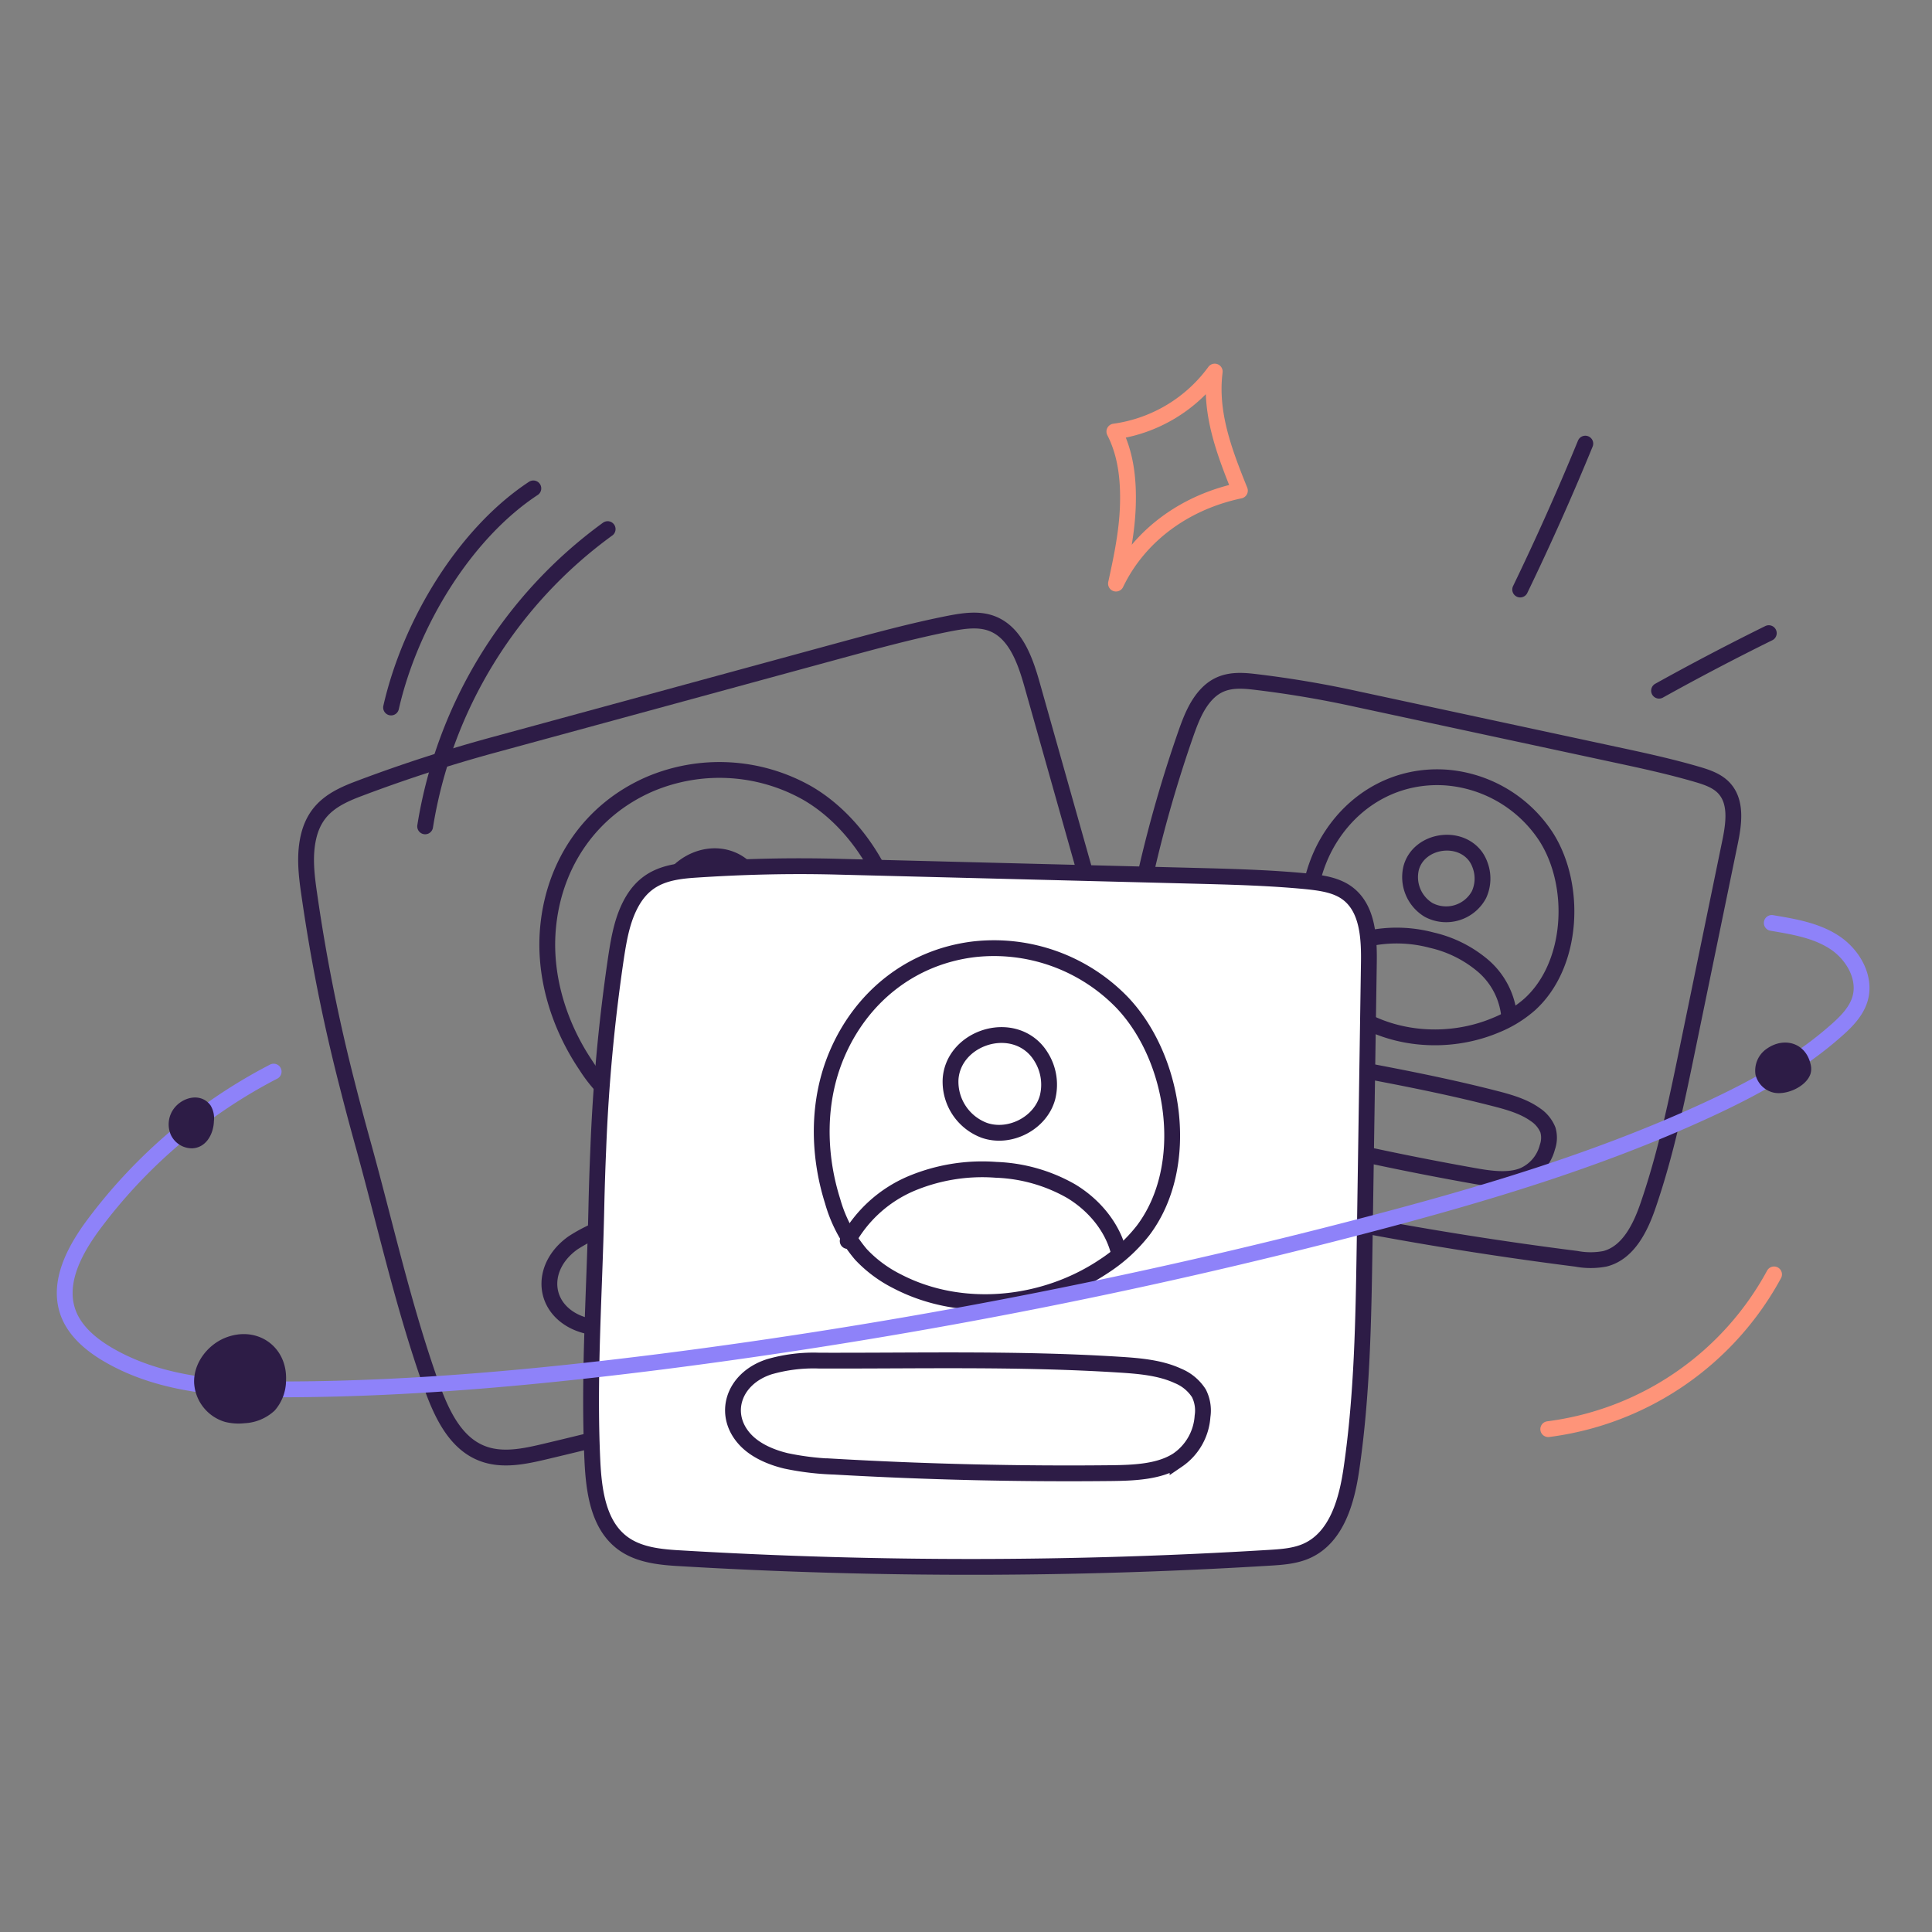 <svg xmlns="http://www.w3.org/2000/svg" width="340" height="340" fill="none"><rect width="100%" height="100%" fill="#808080" stroke="none"/><g clip-path="url(#a)"><path stroke="#2D1C46" stroke-linecap="round" stroke-linejoin="round" stroke-width="2.782" d="M61.083 190.771a475.208 475.208 0 0 0 2.656 10.022c3.985 14.299 7.122 28.73 12.08 42.73 1.76 4.972 4.174 10.432 9.125 12.289 3.478 1.314 7.33.5 10.933-.355a860.163 860.163 0 0 0 98.952-29.766c2.156-.793 4.368-1.628 6.086-3.158 4.277-3.825 4.089-10.494 3.247-16.176-1.919-12.901-5.473-25.497-9.041-38.05l-13.513-47.897c-1.217-4.298-2.949-9.18-7.135-10.71-2.302-.842-4.869-.445-7.247 0-6.593 1.293-13.075 3.06-19.557 4.819l-60.652 16.532a260.395 260.395 0 0 0-23.841 7.726c-4.173 1.565-7.476 3.373-8.75 7.984-.945 3.478-.52 7.101 0 10.641a310.915 310.915 0 0 0 6.657 33.369v0Z"/><path stroke="#2D1C46" stroke-linecap="round" stroke-linejoin="round" stroke-width="2.782" d="M96.49 162.82c-.926 8.686 1.794 17.554 6.69 24.78a24.887 24.887 0 0 0 7.483 7.566 22.515 22.515 0 0 0 7.462 2.706c12.519 2.392 25.962-3.144 34.079-12.985a28.115 28.115 0 0 0 4.812-8.046c4.91-13.277-3.15-30.511-15.022-37.319a31.405 31.405 0 0 0-27.673-1.517c-10.369 4.514-16.691 13.889-17.832 24.815Z"/><path stroke="#2D1C46" stroke-linecap="round" stroke-linejoin="round" stroke-width="2.782" d="M116.901 161.019a9.147 9.147 0 0 0 3.005 4.831 9.148 9.148 0 0 0 5.278 2.123c4.702.202 9.139-4.013 9.007-8.783a9.22 9.22 0 0 0-3.13-6.475 8.04 8.04 0 0 0-1.745-1.21c-6.121-3.054-13.896 2.844-12.415 9.514Zm-9.159 32.513a23.074 23.074 0 0 1 7.803-12.859 32.46 32.46 0 0 1 13.652-6.649 28.747 28.747 0 0 1 13.708-.181c4.465 1.155 8.631 3.846 11.023 7.789.077.119.209.265.334.202.125-.062-.125-.257-.097-.118m-53.614 50.533c2.183 1.273 5.063 1.655 7.893 1.502a48.804 48.804 0 0 0 8.471-1.446 716.629 716.629 0 0 0 46.903-12.873c3.929-1.225 8.137-2.664 10.613-5.564a10.134 10.134 0 0 0 2.003-8.687 6.766 6.766 0 0 0-1.781-3.714 8.004 8.004 0 0 0-4.409-1.863c-3.435-.501-7.128.292-10.668 1.112-17.109 3.985-33.745 9.438-50.568 14.411a27.992 27.992 0 0 0-8.158 3.588c-5.446 3.853-5.564 10.474-.299 13.534Zm101.163-78.943a306.488 306.488 0 0 0-1.662 7.462c-2.267 10.697-5.084 21.205-6.593 32.062-.535 3.853-.793 8.248 1.801 11.127 1.823 2.038 4.632 2.782 7.282 3.478a634.828 634.828 0 0 0 74.861 14.09c1.668.32 3.381.32 5.049 0 4.103-1.05 6.259-5.48 7.615-9.479 3.123-9.097 5.07-18.549 7.004-27.965l7.4-35.929c.66-3.227 1.182-7.003-1.044-9.43-1.217-1.329-3.018-1.934-4.743-2.441-4.757-1.391-9.597-2.441-14.438-3.478l-45.296-9.736a184.88 184.88 0 0 0-18.221-3.081c-3.248-.383-6.044-.327-8.443 2.26-1.788 1.933-2.748 4.465-3.624 6.955a229.443 229.443 0 0 0-6.948 24.105v0Z"/><path stroke="#2D1C46" stroke-linecap="round" stroke-linejoin="round" stroke-width="2.782" d="M234.367 147.026c-3.547 5.369-4.778 12.094-4.027 18.492a18.404 18.404 0 0 0 2.33 7.484 16.5 16.5 0 0 0 3.971 4.305c7.386 5.814 18.082 6.746 26.706 3.067a20.763 20.763 0 0 0 5.884-3.638c7.713-7.024 8.29-21.038 2.824-29.523a23.133 23.133 0 0 0-17.603-10.383c-8.311-.556-15.641 3.436-20.085 10.196Z"/><path stroke="#2D1C46" stroke-linecap="round" stroke-linejoin="round" stroke-width="2.782" d="M248.339 152.77a6.753 6.753 0 0 0 3.067 7.358 6.563 6.563 0 0 0 8.874-2.691 6.783 6.783 0 0 0 .146-5.307 6.088 6.088 0 0 0-.73-1.39c-2.97-4.055-10.063-2.838-11.357 2.03Zm-17.025 18.173a17.008 17.008 0 0 1 9.472-5.772c3.7-.789 7.535-.692 11.19.285a21.256 21.256 0 0 1 9.041 4.527 13.348 13.348 0 0 1 4.57 8.84c0 .104.048.243.153.25.104.007 0-.215 0-.111m-52.265 14.883a10.625 10.625 0 0 0 4.653 3.665 35.72 35.72 0 0 0 6.043 1.906 525.213 525.213 0 0 0 35.066 7.49c2.984.536 6.259 1.015 8.839-.042a7.457 7.457 0 0 0 4.236-4.979 4.965 4.965 0 0 0 .097-3.033 5.901 5.901 0 0 0-2.253-2.719c-2.086-1.488-4.764-2.225-7.365-2.886-12.519-3.199-25.288-5.272-37.98-7.727a20.74 20.74 0 0 0-6.558-.417c-4.855.647-7.185 4.952-4.778 8.742Z"/><path fill="#fff" stroke="#2D1C46" stroke-miterlimit="10" stroke-width="2.782" d="M105.28 202.316a474.49 474.49 0 0 0-.334 10.362c-.32 14.828-1.391 29.544-.695 44.399.257 5.272 1.022 11.184 5.209 14.39 2.942 2.253 6.885 2.58 10.578 2.782a862.367 862.367 0 0 0 103.333-.105c2.295-.139 4.653-.306 6.733-1.279 5.202-2.434 6.954-8.881 7.754-14.563 1.871-12.908 2.087-25.997 2.288-39.037l.751-49.748c.07-4.465-.187-9.632-3.762-12.31-1.961-1.46-4.507-1.815-6.955-2.086-6.69-.661-13.409-.828-20.12-1.001l-62.836-1.6c-8.436-.216-16.691 0-25.037.556-4.416.306-8.13 1.085-10.676 5.14-1.891 3.025-2.538 6.649-3.081 10.182a311.82 311.82 0 0 0-3.15 33.918Z"/><path stroke="#2D1C46" stroke-miterlimit="10" stroke-width="2.782" d="M147.217 185.708c-3.38 8.054-3.324 17.324-.695 25.656a24.904 24.904 0 0 0 4.993 9.396 22.645 22.645 0 0 0 6.378 4.736c11.315 5.884 25.767 4.437 36.373-2.657a28.176 28.176 0 0 0 6.92-6.328c8.512-11.302 5.737-30.128-3.679-40.06a31.394 31.394 0 0 0-26.081-9.396c-11.204 1.35-19.96 8.52-24.209 18.653Zm-16.045 67.67c1.732 1.85 4.375 3.039 7.129 3.706 2.809.594 5.664.936 8.534 1.023a720.56 720.56 0 0 0 48.627 1.14c4.117-.048 8.561-.215 11.767-2.288a10.124 10.124 0 0 0 4.396-7.706 6.74 6.74 0 0 0-.64-4.061 7.979 7.979 0 0 0-3.686-3.06c-3.15-1.461-6.913-1.767-10.543-1.989-17.533-1.099-35.031-.647-52.571-.696a27.999 27.999 0 0 0-8.847 1.092c-6.308 2.066-8.325 8.394-4.166 12.839Z"/><path stroke="#FE9479" stroke-linecap="round" stroke-linejoin="round" stroke-width="2.782" d="M213.774 65.391a26.31 26.31 0 0 1-17.665 10.557c2.086 4.062 2.531 8.666 2.371 13.214-.16 4.549-1.098 9.041-2.086 13.541 4.173-8.672 12.386-14.39 21.81-16.364-2.747-6.81-5.355-13.639-4.43-20.948Z"/><path stroke="#2D1C46" stroke-linecap="round" stroke-linejoin="round" stroke-width="2.782" d="M278.988 78.07a462.916 462.916 0 0 1-11.461 25.676m43.752 7.678a447.574 447.574 0 0 0-19.313 10.126M74.818 145.426a80.343 80.343 0 0 1 32.117-52.313m-38.112 31.393c3.408-14.952 13.054-30.67 25.037-38.557"/><path stroke="#FE9479" stroke-linecap="round" stroke-linejoin="round" stroke-width="2.782" d="M312.204 224.272a52.851 52.851 0 0 1-39.739 27.235"/><path stroke="#8E82F9" stroke-linecap="round" stroke-linejoin="round" stroke-width="2.782" d="M48.16 188.587a92.644 92.644 0 0 0-31.671 26.887c-3.332 4.479-6.37 10.119-4.556 15.391 1.141 3.297 4 5.71 7.004 7.483 9.576 5.634 21.219 6.218 32.325 6.155 21.769-.118 43.489-2.142 65.083-4.868a976.779 976.779 0 0 0 124.49-24.147c20.169-5.285 40.177-11.246 59.115-19.932 8.346-3.825 16.49-8.228 23.326-14.313 1.725-1.53 3.415-3.262 4.062-5.473 1.085-3.735-1.245-7.783-4.493-9.918-3.248-2.135-7.205-2.782-11.044-3.429"/><path fill="#2D1C46" d="M37.645 197.315a4.393 4.393 0 0 0-.591-2.781c-1.71-2.337-4.987-1.454-6.475.591a4.65 4.65 0 0 0-.535 4.541 4.11 4.11 0 0 0 3.81 2.42c2.477-.132 3.721-2.573 3.791-4.771Zm-3.485 45.964a7.6 7.6 0 0 0 5.453 6.955 9.797 9.797 0 0 0 3.429.23 8.348 8.348 0 0 0 5.306-2.24 8.087 8.087 0 0 0 1.99-5.313c.257-5.988-5.16-9.737-10.76-7.456-3.067 1.266-5.508 4.423-5.417 7.824Zm284.464-54.323a3.16 3.16 0 0 0 0-1.704c-.87-3.735-4.632-4.813-7.651-2.726a4.66 4.66 0 0 0-2.03 4.604 4.267 4.267 0 0 0 3.039 3.115c2.253.605 5.897-.973 6.642-3.289Z"/><path stroke="#2D1C46" stroke-linecap="round" stroke-linejoin="round" stroke-width="2.782" d="M167.288 189.881a9.139 9.139 0 0 0 5.94 9.041c4.444 1.544 9.903-1.224 11.127-5.828a9.206 9.206 0 0 0-1.14-7.101 8.07 8.07 0 0 0-1.329-1.662c-4.972-4.715-14.111-1.301-14.598 5.55Zm-18.11 28.514a23.054 23.054 0 0 1 11.128-10.084 32.352 32.352 0 0 1 14.987-2.441 28.689 28.689 0 0 1 13.214 3.755c3.951 2.386 7.171 6.162 8.346 10.627.035.139.118.313.257.292.139-.021-.048-.285-.062-.139"/></g><defs><clipPath id="a"><path fill="#fff" d="M10 64h319v213.163H10z"/></clipPath></defs></svg>